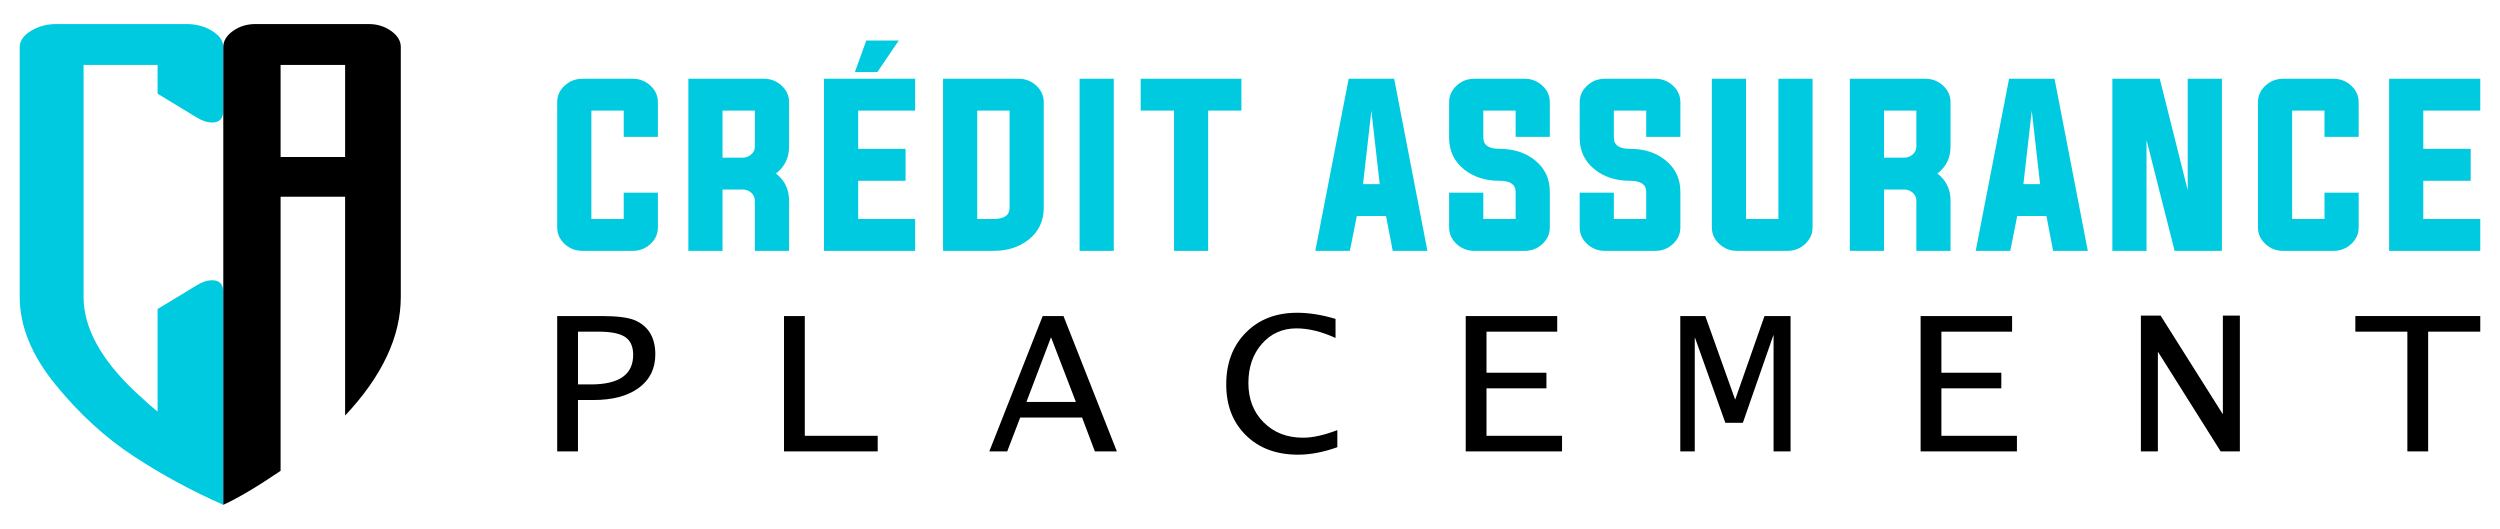 <?xml version="1.0" encoding="utf-8"?>
<!-- Generator: Adobe Illustrator 16.0.0, SVG Export Plug-In . SVG Version: 6.00 Build 0)  -->
<!DOCTYPE svg PUBLIC "-//W3C//DTD SVG 1.1//EN" "http://www.w3.org/Graphics/SVG/1.1/DTD/svg11.dtd">
<svg version="1.1" id="Calque_1" xmlns="http://www.w3.org/2000/svg" xmlns:xlink="http://www.w3.org/1999/xlink" x="0px" y="0px"
	 width="260px" height="55px" viewBox="0 0 260 55" enable-background="new 0 0 260 55" xml:space="preserve">
<g>
	<g>
		<g>
			<path fill="#00CAE0" d="M64.867,11.502h-3.364v11.277h3.364v-2.74h3.555v3.607c0,0.677-0.261,1.256-0.783,1.735
				c-0.515,0.473-1.128,0.709-1.841,0.709h-5.227c-0.712,0-1.326-0.236-1.841-0.709c-0.521-0.479-0.782-1.059-0.782-1.735V10.634
				c0-0.677,0.261-1.255,0.782-1.734c0.515-0.473,1.129-0.709,1.841-0.709h5.227c0.713,0,1.326,0.236,1.841,0.709
				c0.522,0.479,0.783,1.058,0.783,1.734v3.598h-3.555V11.502z"/>
			<path fill="#00CAE0" d="M75.144,19.711v6.38h-3.555V8.19h7.85c0.713,0,1.326,0.236,1.841,0.709
				c0.522,0.479,0.783,1.058,0.783,1.734v4.613c0,1.17-0.455,2.104-1.365,2.803c0.91,0.698,1.365,1.641,1.365,2.825v5.216h-3.555
				v-5.216c0-0.324-0.127-0.604-0.381-0.836c-0.254-0.219-0.55-0.328-0.889-0.328H75.144z M77.238,16.399
				c0.339,0,0.635-0.112,0.889-0.338c0.254-0.219,0.381-0.49,0.381-0.814v-3.745h-3.364v4.897H77.238z"/>
			<path fill="#00CAE0" d="M89.25,22.779h5.924v3.312h-9.479V8.19h9.479v3.312H89.25v3.978h4.93v3.322h-4.93V22.779z M88.911,7.492
				l1.185-3.279h3.375l-2.222,3.279H88.911z"/>
			<path fill="#00CAE0" d="M98.077,8.19h7.85c0.713,0,1.326,0.236,1.841,0.709c0.522,0.479,0.783,1.058,0.783,1.734v10.981
				c0,1.368-0.522,2.469-1.566,3.301c-0.979,0.783-2.204,1.175-3.671,1.175h-5.236V8.19z M101.632,11.502v11.277h1.682
				c1.122,0,1.683-0.388,1.683-1.164V11.502H101.632z"/>
			<path fill="#00CAE0" d="M112.278,26.091V8.19h3.555v17.9H112.278z"/>
			<path fill="#00CAE0" d="M122.101,11.502h-3.471V8.19h10.475v3.312h-3.46v14.589h-3.544V11.502z"/>
			<path fill="#00CAE0" d="M141.109,22.462l-0.719,3.629h-3.598l3.471-17.9h4.729l3.46,17.9h-3.608l-0.697-3.629H141.109z
				 M141.756,19.15h1.734l-0.867-7.628L141.756,19.15z"/>
			<path fill="#00CAE0" d="M157.628,11.502h-3.364v2.824c0,0.769,0.561,1.153,1.682,1.153c1.469,0,2.691,0.392,3.671,1.174
				c1.046,0.833,1.566,1.933,1.566,3.301v3.692c0,0.677-0.261,1.256-0.783,1.735c-0.514,0.473-1.128,0.709-1.841,0.709h-5.226
				c-0.712,0-1.325-0.236-1.841-0.709c-0.521-0.479-0.783-1.059-0.783-1.735v-3.607h3.555v2.74h3.364v-2.825
				c0-0.769-0.561-1.152-1.683-1.152c-1.466,0-2.688-0.392-3.67-1.175c-1.044-0.832-1.566-1.933-1.566-3.301v-3.692
				c0-0.677,0.262-1.255,0.783-1.734c0.516-0.473,1.129-0.709,1.841-0.709h5.226c0.713,0,1.327,0.236,1.841,0.709
				c0.522,0.479,0.783,1.058,0.783,1.734v3.598h-3.555V11.502z"/>
			<path fill="#00CAE0" d="M171.205,11.502h-3.364v2.824c0,0.769,0.561,1.153,1.682,1.153c1.469,0,2.691,0.392,3.672,1.174
				c1.045,0.833,1.565,1.933,1.565,3.301v3.692c0,0.677-0.261,1.256-0.783,1.735c-0.514,0.473-1.128,0.709-1.841,0.709h-5.226
				c-0.711,0-1.325-0.236-1.841-0.709c-0.521-0.479-0.783-1.059-0.783-1.735v-3.607h3.555v2.74h3.364v-2.825
				c0-0.769-0.561-1.152-1.683-1.152c-1.466,0-2.688-0.392-3.671-1.175c-1.043-0.832-1.565-1.933-1.565-3.301v-3.692
				c0-0.677,0.263-1.255,0.783-1.734c0.516-0.473,1.13-0.709,1.841-0.709h5.226c0.713,0,1.327,0.236,1.841,0.709
				c0.522,0.479,0.783,1.058,0.783,1.734v3.598h-3.555V11.502z"/>
			<path fill="#00CAE0" d="M181.588,22.779h3.364V8.19h3.554v15.456c0,0.677-0.26,1.256-0.782,1.735
				c-0.515,0.473-1.128,0.709-1.841,0.709h-5.227c-0.711,0-1.324-0.236-1.841-0.709c-0.521-0.479-0.782-1.059-0.782-1.735V8.19
				h3.555V22.779z"/>
			<path fill="#00CAE0" d="M195.938,19.711v6.38h-3.555V8.19h7.85c0.713,0,1.326,0.236,1.841,0.709
				c0.522,0.479,0.782,1.058,0.782,1.734v4.613c0,1.17-0.454,2.104-1.364,2.803c0.91,0.698,1.364,1.641,1.364,2.825v5.216h-3.554
				v-5.216c0-0.324-0.127-0.604-0.381-0.836c-0.254-0.219-0.551-0.328-0.889-0.328H195.938z M198.032,16.399
				c0.338,0,0.635-0.112,0.889-0.338c0.254-0.219,0.381-0.49,0.381-0.814v-3.745h-3.364v4.897H198.032z"/>
			<path fill="#00CAE0" d="M209.79,22.462l-0.72,3.629h-3.597l3.47-17.9h4.729l3.46,17.9h-3.607l-0.698-3.629H209.79z
				 M210.435,19.15h1.735l-0.867-7.628L210.435,19.15z"/>
			<path fill="#00CAE0" d="M223.24,14.56v11.531h-3.555V8.19h4.93l2.909,11.584V8.19h3.555v17.9h-4.919L223.24,14.56z"/>
			<path fill="#00CAE0" d="M241.747,11.502h-3.364v11.277h3.364v-2.74h3.555v3.607c0,0.677-0.26,1.256-0.783,1.735
				c-0.514,0.473-1.127,0.709-1.841,0.709h-5.226c-0.711,0-1.324-0.236-1.841-0.709c-0.521-0.479-0.783-1.059-0.783-1.735V10.634
				c0-0.677,0.263-1.255,0.783-1.734c0.517-0.473,1.13-0.709,1.841-0.709h5.226c0.714,0,1.327,0.236,1.841,0.709
				c0.523,0.479,0.783,1.058,0.783,1.734v3.598h-3.555V11.502z"/>
			<path fill="#00CAE0" d="M252.023,22.779h5.925v3.312h-9.479V8.19h9.479v3.312h-5.925v3.978h4.931v3.322h-4.931V22.779z"/>
		</g>
		<g>
			<path d="M57.948,46.946V32.868h4.58c1.634,0,2.798,0.146,3.494,0.438c1.42,0.614,2.131,1.8,2.131,3.556
				c0,1.478-0.573,2.637-1.72,3.479c-1.146,0.841-2.728,1.262-4.741,1.262h-1.583v5.344H57.948z M60.109,39.979h1.351
				c2.926,0,4.389-1.024,4.389-3.072c0-0.863-0.275-1.481-0.828-1.854c-0.552-0.373-1.473-0.56-2.761-0.56h-2.15V39.979z"/>
			<path d="M81.537,46.946V32.868h2.162v12.454h7.582v1.624H81.537z"/>
			<path d="M102.887,46.946l5.553-14.078h2.162l5.552,14.078h-2.287l-1.33-3.522h-6.435l-1.351,3.522H102.887z M106.749,41.8h5.141
				l-2.584-6.727L106.749,41.8z"/>
			<path d="M139.084,46.508c-1.448,0.52-2.813,0.779-4.094,0.779c-2.238,0-4.042-0.671-5.41-2.014s-2.052-3.107-2.052-5.295
				c0-2.217,0.681-4.013,2.041-5.388c1.361-1.376,3.139-2.063,5.333-2.063c1.244,0,2.575,0.212,3.994,0.637v1.986
				c-1.448-0.666-2.802-0.999-4.06-0.999c-1.456,0-2.653,0.534-3.595,1.603c-0.939,1.068-1.409,2.429-1.409,4.082
				c0,1.668,0.529,3.032,1.591,4.093c1.061,1.062,2.426,1.592,4.094,1.592c1.009,0,2.197-0.264,3.566-0.79V46.508z"/>
			<path d="M152.435,46.946V32.868h9.515v1.624h-7.354v4.269h6.232v1.624h-6.232v4.938h7.856v1.624H152.435z"/>
			<path d="M174.75,46.946V32.868h2.602l3.094,8.669h0.022l3.039-8.669h2.711v14.078h-1.767V34.865h-0.022l-3.171,9.107h-1.822
				l-3.16-8.855h-0.021v11.829H174.75z"/>
			<path d="M199.744,46.946V32.868h9.514v1.624h-7.353v4.269h6.232v1.624h-6.232v4.938h7.856v1.624H199.744z"/>
			<path d="M222.652,46.946V32.824h2.052l6.453,10.229h0.021V32.824h1.768v14.122h-1.997l-6.496-10.323h-0.034v10.323H222.652z"/>
			<path d="M250.366,46.946V34.492h-5.41v-1.624h12.992v1.624h-5.42v12.454H250.366z"/>
		</g>
	</g>
	<g>
		<g>
			<path fill="#00CAE0" d="M23.223,30.403V52.5c-3.271-1.438-6.384-3.123-9.334-5.061c-2.952-1.936-5.663-4.42-8.132-7.455
				c-2.471-3.033-3.705-6.067-3.705-9.103V4.895c0-0.638,0.385-1.196,1.154-1.676C3.977,2.74,4.874,2.5,5.901,2.5h13.472
				c1.025,0,1.926,0.24,2.695,0.719c0.77,0.479,1.154,1.038,1.154,1.676v6.588c0,0.838-0.385,1.256-1.154,1.256
				c-0.515,0-1.06-0.179-1.636-0.538L16.39,9.745V6.751H8.692v24.131c0,3.196,1.794,6.489,5.388,9.882
				c1.025,0.957,1.797,1.637,2.31,2.035V32.141l4.043-2.455c0.576-0.359,1.121-0.539,1.636-0.539
				C22.838,29.146,23.223,29.566,23.223,30.403z"/>
		</g>
		<path d="M23.223,52.5V4.895c0-0.638,0.336-1.196,1.008-1.676C24.9,2.74,25.686,2.5,26.579,2.5h11.747
			c0.896,0,1.677,0.24,2.349,0.719c0.671,0.479,1.008,1.038,1.008,1.676v25.987c0,4.114-1.931,8.226-5.791,12.337V20.463h-6.711
			v28.504C26.775,50.604,24.79,51.781,23.223,52.5z M35.892,6.751h-6.711v9.58h6.711V6.751z"/>
	</g>
</g>
</svg>
